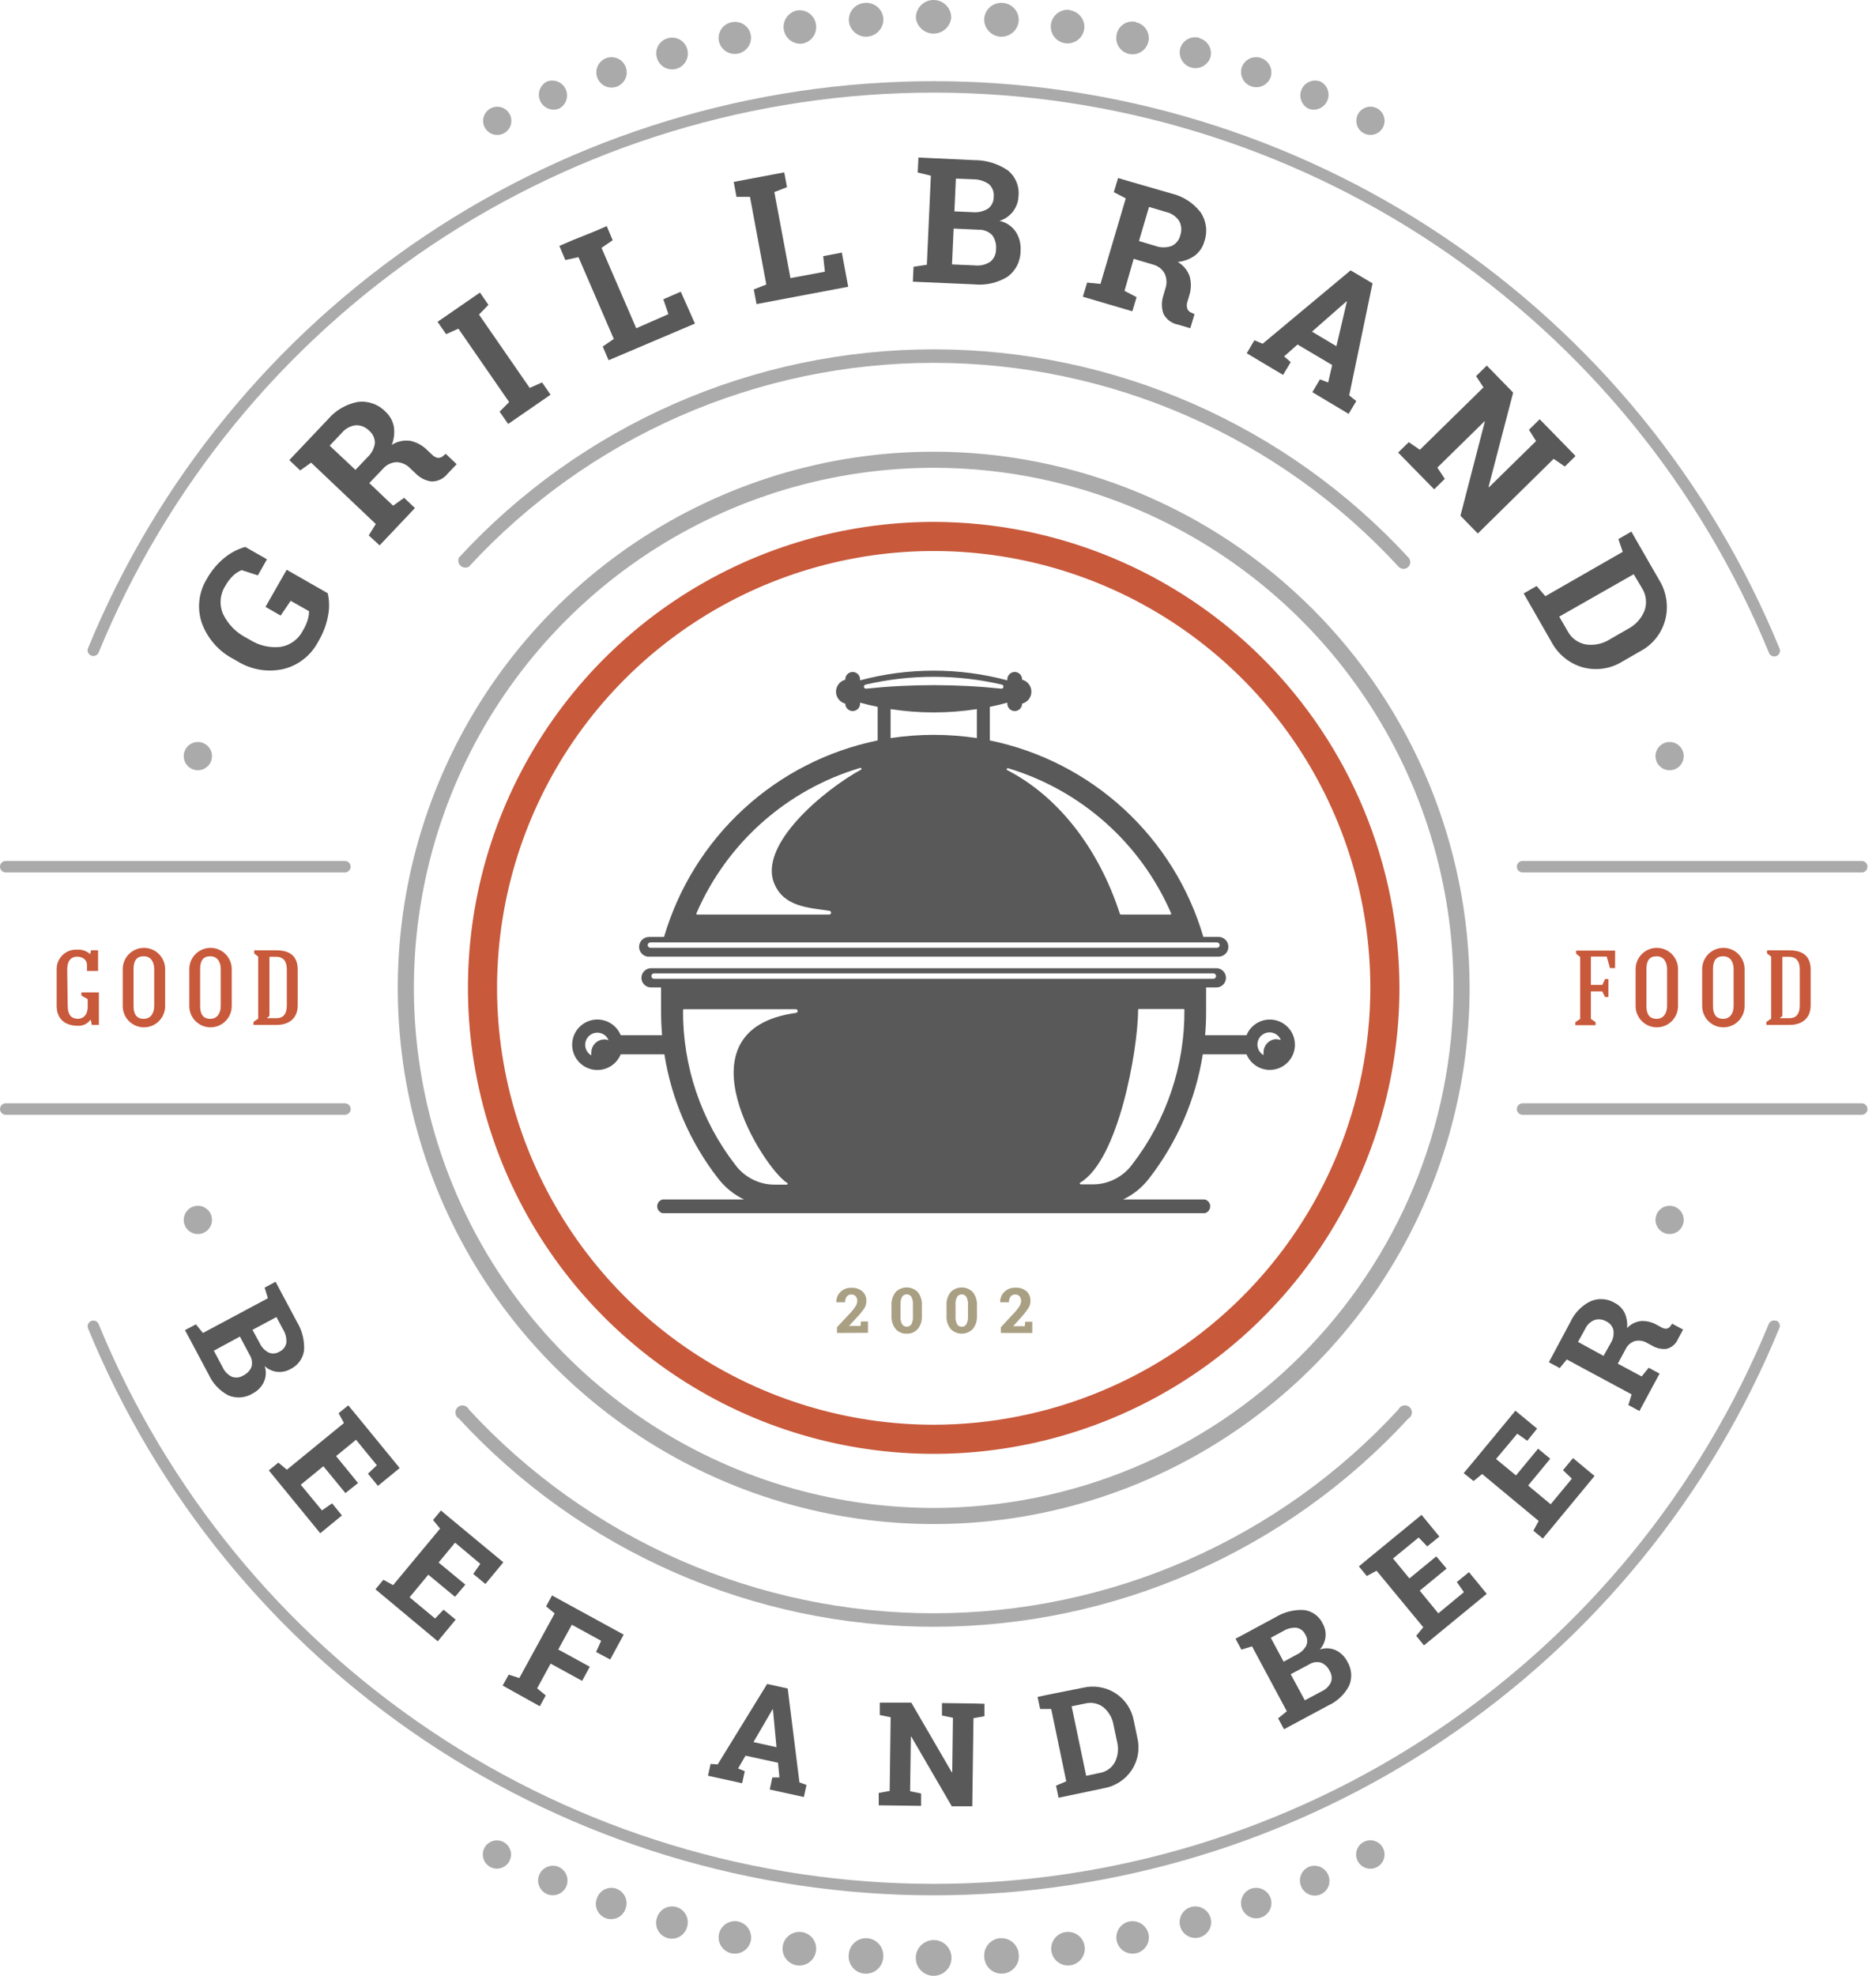 <svg xmlns="http://www.w3.org/2000/svg" width="114" height="120" viewBox="0 0 114 120" fill="none"><g clip-path="url(#clip0_173_448)"><path d="M0.348 52.99H20.96C21.052 52.99 21.14 52.953 21.206 52.888C21.271 52.823 21.308 52.734 21.308 52.642C21.308 52.55 21.271 52.461 21.206 52.396C21.14 52.331 21.052 52.294 20.96 52.294H0.348C0.256 52.294 0.167 52.331 0.102 52.396C0.037 52.461 0 52.55 0 52.642C0 52.734 0.037 52.823 0.102 52.888C0.167 52.953 0.256 52.99 0.348 52.99ZM20.96 67.014H0.348C0.256 67.014 0.167 67.051 0.102 67.116C0.037 67.182 0 67.27 0 67.362C0 67.454 0.037 67.543 0.102 67.608C0.167 67.674 0.256 67.71 0.348 67.71H20.96C21.052 67.71 21.14 67.674 21.206 67.608C21.271 67.543 21.308 67.454 21.308 67.362C21.308 67.27 21.271 67.182 21.206 67.116C21.14 67.051 21.052 67.014 20.96 67.014Z" fill="#AAAAAA"></path><path d="M92.522 52.99H113.134C113.226 52.99 113.314 52.953 113.38 52.888C113.445 52.823 113.481 52.734 113.481 52.642C113.481 52.55 113.445 52.461 113.38 52.396C113.314 52.331 113.226 52.294 113.134 52.294H92.522C92.43 52.294 92.341 52.331 92.276 52.396C92.21 52.461 92.174 52.55 92.174 52.642C92.174 52.734 92.21 52.823 92.276 52.888C92.341 52.953 92.43 52.99 92.522 52.99ZM113.134 67.014H92.522C92.43 67.014 92.341 67.051 92.276 67.116C92.21 67.182 92.174 67.27 92.174 67.362C92.174 67.454 92.21 67.543 92.276 67.608C92.341 67.674 92.43 67.71 92.522 67.71H113.134C113.226 67.71 113.314 67.674 113.38 67.608C113.445 67.543 113.481 67.454 113.481 67.362C113.481 67.27 113.445 67.182 113.38 67.116C113.314 67.051 113.226 67.014 113.134 67.014Z" fill="#AAAAAA"></path><path d="M19.916 36.032C20.01 36.445 20.023 36.872 19.955 37.29C19.857 37.891 19.644 38.467 19.328 38.986C19.113 39.398 18.812 39.758 18.446 40.043C18.08 40.328 17.658 40.532 17.207 40.64C16.25 40.85 15.25 40.677 14.42 40.159L14.192 40.03C13.298 39.568 12.609 38.786 12.264 37.84C12.115 37.4 12.064 36.933 12.116 36.471C12.168 36.009 12.321 35.565 12.565 35.169C12.832 34.685 13.188 34.256 13.613 33.902C13.99 33.587 14.428 33.355 14.901 33.219L16.223 33.971L15.669 34.946L14.682 34.628C14.491 34.708 14.317 34.821 14.166 34.963C13.977 35.147 13.817 35.358 13.69 35.59C13.528 35.843 13.432 36.133 13.409 36.432C13.387 36.732 13.439 37.033 13.561 37.307C13.858 37.92 14.346 38.419 14.952 38.729L15.188 38.862C15.743 39.213 16.4 39.365 17.052 39.291C17.344 39.243 17.62 39.126 17.857 38.95C18.095 38.773 18.287 38.543 18.418 38.278C18.546 38.066 18.646 37.838 18.714 37.599C18.757 37.444 18.779 37.284 18.778 37.123L17.662 36.492L17.056 37.389L16.133 36.861L17.421 34.606L19.916 36.032Z" fill="#595959"></path><path d="M19.925 25.473C20.392 24.922 21.032 24.548 21.741 24.412C22.049 24.373 22.361 24.406 22.653 24.509C22.946 24.611 23.21 24.781 23.425 25.005C23.686 25.243 23.863 25.559 23.931 25.907C23.99 26.283 23.947 26.669 23.807 27.023C24.143 26.804 24.548 26.717 24.945 26.778C25.335 26.865 25.691 27.064 25.971 27.349L26.25 27.611C26.343 27.712 26.464 27.78 26.598 27.809C26.661 27.813 26.724 27.804 26.783 27.783C26.842 27.762 26.896 27.728 26.942 27.684L27.087 27.564L27.749 28.195L27.208 28.762C27.09 28.916 26.938 29.04 26.763 29.124C26.588 29.207 26.396 29.248 26.203 29.243C25.839 29.189 25.504 29.015 25.25 28.749L24.936 28.453C24.72 28.223 24.423 28.086 24.107 28.071C23.955 28.076 23.805 28.112 23.666 28.176C23.527 28.24 23.403 28.331 23.3 28.444L22.441 29.342L23.888 30.716L24.558 30.235L25.215 30.858L23.068 33.125L22.407 32.52L22.836 31.828L18.907 28.101L18.241 28.573L17.58 27.946L19.925 25.473ZM21.6 28.539L22.321 27.783C22.569 27.558 22.731 27.255 22.78 26.924C22.783 26.779 22.753 26.635 22.693 26.503C22.633 26.37 22.544 26.253 22.433 26.16C22.329 26.052 22.204 25.967 22.066 25.91C21.928 25.853 21.779 25.825 21.63 25.829C21.294 25.865 20.985 26.032 20.771 26.293L20.032 27.07L21.6 28.539Z" fill="#595959"></path><path d="M27.109 20.294L26.589 19.547L29.166 17.769L29.681 18.516L29.106 19.105L32.189 23.562L32.94 23.227L33.456 23.974L30.879 25.752L30.36 25.005L30.939 24.421L27.856 19.963L27.109 20.294Z" fill="#595959"></path><path d="M36.986 21.879L36.625 21.05L37.299 20.586L35.152 15.618L34.353 15.794L33.992 14.935L34.731 14.617L36.127 14.055L36.87 13.733L37.23 14.591L36.552 15.055L38.664 19.938L40.618 19.079L40.309 18.177L41.37 17.718L42.229 19.654L36.986 21.879Z" fill="#595959"></path><path d="M45.973 18.469L45.806 17.58L46.566 17.28L45.574 11.955H44.754L44.586 11.049L45.376 10.899L46.862 10.619L47.657 10.469L47.824 11.367L47.055 11.667L48.034 16.893L50.126 16.502L50.023 15.558L51.156 15.343L51.543 17.417L45.973 18.469Z" fill="#595959"></path><path d="M59.173 9.726C59.903 9.718 60.619 9.93 61.226 10.336C61.461 10.52 61.645 10.761 61.761 11.036C61.878 11.311 61.923 11.611 61.892 11.908C61.881 12.248 61.764 12.577 61.557 12.847C61.349 13.118 61.062 13.316 60.736 13.415C61.141 13.5 61.497 13.738 61.728 14.081C61.942 14.414 62.042 14.806 62.016 15.201C62.023 15.512 61.955 15.82 61.819 16.1C61.682 16.379 61.48 16.622 61.23 16.807C60.618 17.184 59.897 17.347 59.182 17.271L55.472 17.108L55.515 16.202L56.322 16.081L56.567 10.671L55.768 10.478L55.811 9.567L56.614 9.606L59.173 9.726ZM57.95 13.883L57.851 16.06L59.246 16.12C59.572 16.156 59.899 16.079 60.174 15.901C60.287 15.81 60.377 15.694 60.438 15.562C60.499 15.43 60.529 15.286 60.526 15.141C60.557 14.836 60.475 14.53 60.294 14.282C60.185 14.172 60.055 14.085 59.91 14.028C59.766 13.972 59.612 13.945 59.457 13.952L57.95 13.883ZM57.997 12.839L59.083 12.887C59.412 12.921 59.743 12.849 60.028 12.681C60.14 12.6 60.231 12.493 60.293 12.37C60.355 12.247 60.386 12.11 60.384 11.972C60.403 11.827 60.386 11.679 60.335 11.541C60.284 11.404 60.201 11.28 60.092 11.182C59.807 10.986 59.468 10.884 59.122 10.89L58.087 10.847L57.997 12.839Z" fill="#595959"></path><path d="M71.184 11.753C71.887 11.919 72.511 12.32 72.953 12.891C73.128 13.146 73.24 13.439 73.281 13.745C73.323 14.052 73.291 14.364 73.189 14.656C73.097 14.996 72.897 15.298 72.618 15.515C72.31 15.739 71.946 15.875 71.566 15.91C71.914 16.109 72.176 16.431 72.301 16.812C72.401 17.198 72.386 17.606 72.258 17.984L72.15 18.353C72.108 18.483 72.108 18.623 72.15 18.753C72.174 18.811 72.21 18.864 72.256 18.907C72.302 18.95 72.357 18.982 72.416 19.002L72.588 19.079L72.331 19.938L71.579 19.714C71.388 19.679 71.208 19.6 71.053 19.482C70.899 19.364 70.775 19.211 70.69 19.036C70.576 18.687 70.576 18.311 70.69 17.962L70.815 17.533C70.921 17.236 70.907 16.91 70.776 16.623C70.704 16.488 70.604 16.369 70.484 16.274C70.363 16.18 70.225 16.111 70.076 16.073L68.891 15.721L68.333 17.666L69.067 18.048L68.809 18.907L65.803 18.023L66.061 17.164L66.873 17.245L68.41 12.049L67.684 11.671L67.942 10.813L68.711 11.04L71.184 11.753ZM69.213 14.639L70.218 14.939C70.536 15.054 70.883 15.054 71.201 14.939C71.333 14.877 71.448 14.785 71.539 14.671C71.63 14.557 71.694 14.424 71.725 14.282C71.774 14.142 71.793 13.993 71.781 13.846C71.769 13.698 71.727 13.554 71.656 13.424C71.471 13.142 71.183 12.945 70.853 12.874L69.823 12.569L69.213 14.639Z" fill="#595959"></path><path d="M76.225 20.668L76.728 20.878L82.074 16.421L83.405 17.211L81.988 24.017L82.418 24.361L81.954 25.138L79.747 23.82L80.21 23.042L80.709 23.231L80.953 22.171L78.849 20.925L78.033 21.647L78.433 21.995L77.969 22.772L75.762 21.458L76.225 20.668ZM79.725 20.144L81.211 21.028L81.847 18.31H81.816L79.725 20.144Z" fill="#595959"></path><path d="M95.742 27.697L95.09 28.337L94.411 27.869L89.803 32.404L88.747 31.326L90.233 25.593H90.207L87.343 28.401L87.798 29.084L87.15 29.72L84.96 27.487L85.608 26.856L86.282 27.319L90.147 23.528L89.696 22.845L90.349 22.205L91.951 23.845L90.456 29.574L90.482 29.595L93.342 26.791L92.912 26.104L93.561 25.464L95.184 27.122L95.742 27.697Z" fill="#595959"></path><path d="M100.827 35.233C101.048 35.591 101.194 35.989 101.257 36.405C101.32 36.82 101.298 37.244 101.192 37.651C101.084 38.057 100.894 38.436 100.632 38.764C100.37 39.092 100.043 39.363 99.671 39.558L98.589 40.18C98.233 40.401 97.835 40.547 97.419 40.607C97.004 40.668 96.581 40.642 96.176 40.532C95.772 40.416 95.396 40.219 95.07 39.955C94.744 39.69 94.475 39.362 94.278 38.991L92.59 36.045L93.376 35.594L93.909 36.212L98.611 33.516L98.345 32.743L99.135 32.288L99.534 32.988L100.827 35.233ZM99.276 34.877L94.75 37.453L95.249 38.312C95.358 38.527 95.515 38.713 95.708 38.856C95.901 39 96.124 39.098 96.361 39.141C96.873 39.218 97.397 39.106 97.834 38.828L98.924 38.201C99.383 37.965 99.741 37.571 99.933 37.093C100.014 36.866 100.041 36.624 100.014 36.385C99.986 36.146 99.904 35.917 99.775 35.714L99.276 34.877Z" fill="#595959"></path><path fill-rule="evenodd" clip-rule="evenodd" d="M101.458 45.067C101.288 45.067 101.122 45.117 100.981 45.212C100.839 45.306 100.729 45.44 100.664 45.597C100.599 45.754 100.582 45.927 100.616 46.093C100.649 46.26 100.73 46.413 100.851 46.533C100.971 46.653 101.124 46.735 101.29 46.768C101.457 46.801 101.63 46.784 101.787 46.719C101.943 46.654 102.078 46.544 102.172 46.403C102.266 46.262 102.317 46.096 102.317 45.926C102.317 45.698 102.226 45.48 102.065 45.319C101.904 45.157 101.686 45.067 101.458 45.067ZM12.024 45.067C11.854 45.067 11.688 45.117 11.546 45.212C11.405 45.306 11.295 45.44 11.23 45.597C11.165 45.754 11.148 45.927 11.181 46.093C11.214 46.26 11.296 46.413 11.416 46.533C11.536 46.653 11.69 46.735 11.856 46.768C12.023 46.801 12.195 46.784 12.352 46.719C12.509 46.654 12.643 46.544 12.738 46.403C12.832 46.262 12.882 46.096 12.882 45.926C12.882 45.698 12.792 45.48 12.631 45.319C12.47 45.157 12.251 45.067 12.024 45.067Z" fill="#AAAAAA"></path><path fill-rule="evenodd" clip-rule="evenodd" d="M44.457 1.353C44.328 1.377 44.206 1.428 44.097 1.502C43.988 1.575 43.895 1.67 43.823 1.78C43.752 1.89 43.704 2.014 43.681 2.143C43.659 2.273 43.663 2.406 43.693 2.534C43.756 2.78 43.911 2.992 44.127 3.127C44.342 3.261 44.601 3.308 44.85 3.256C45.099 3.205 45.318 3.06 45.462 2.851C45.607 2.642 45.665 2.385 45.625 2.134C45.603 2.005 45.554 1.881 45.483 1.771C45.411 1.661 45.318 1.566 45.209 1.493C45.1 1.42 44.977 1.37 44.847 1.346C44.718 1.322 44.586 1.324 44.457 1.353ZM52.552 0.176C52.413 0.185 52.277 0.221 52.153 0.283C52.029 0.345 51.918 0.432 51.828 0.538C51.738 0.643 51.67 0.766 51.628 0.899C51.587 1.032 51.572 1.171 51.586 1.31C51.62 1.576 51.754 1.819 51.962 1.99C52.17 2.16 52.434 2.244 52.702 2.226C52.97 2.207 53.221 2.087 53.403 1.889C53.585 1.692 53.684 1.432 53.681 1.164C53.675 1.023 53.641 0.886 53.58 0.759C53.52 0.633 53.434 0.52 53.328 0.427C53.223 0.335 53.099 0.265 52.966 0.222C52.832 0.179 52.691 0.163 52.552 0.176ZM48.451 0.631C48.193 0.679 47.963 0.825 47.809 1.038C47.656 1.251 47.59 1.515 47.626 1.776C47.662 2.036 47.797 2.272 48.002 2.436C48.208 2.599 48.468 2.677 48.73 2.654C48.994 2.614 49.231 2.473 49.392 2.26C49.553 2.047 49.623 1.78 49.589 1.516C49.574 1.382 49.533 1.253 49.467 1.136C49.401 1.018 49.313 0.915 49.207 0.833C49.101 0.751 48.979 0.69 48.849 0.656C48.719 0.621 48.584 0.613 48.451 0.631ZM36.857 3.525C36.74 3.566 36.633 3.629 36.541 3.712C36.45 3.794 36.376 3.894 36.323 4.006C36.271 4.118 36.242 4.239 36.238 4.362C36.234 4.486 36.254 4.608 36.298 4.724C36.363 4.893 36.476 5.041 36.623 5.147C36.771 5.253 36.946 5.313 37.128 5.319C37.309 5.326 37.489 5.279 37.644 5.184C37.798 5.09 37.922 4.951 37.999 4.787C38.075 4.622 38.102 4.438 38.075 4.259C38.048 4.079 37.968 3.912 37.846 3.777C37.724 3.642 37.566 3.547 37.389 3.502C37.213 3.457 37.028 3.465 36.857 3.525ZM29.836 6.57C29.733 6.621 29.641 6.692 29.566 6.779C29.491 6.866 29.434 6.967 29.399 7.076C29.364 7.186 29.351 7.301 29.361 7.415C29.371 7.53 29.404 7.641 29.458 7.742C29.537 7.891 29.658 8.014 29.807 8.095C29.955 8.175 30.124 8.21 30.292 8.195C30.46 8.18 30.62 8.116 30.752 8.011C30.884 7.906 30.982 7.764 31.034 7.603C31.086 7.443 31.089 7.27 31.043 7.108C30.998 6.945 30.905 6.8 30.777 6.689C30.65 6.579 30.492 6.509 30.325 6.488C30.157 6.467 29.987 6.495 29.836 6.57ZM56.739 -4.06459e-05C56.595 -0.002 56.452 0.025 56.319 0.08C56.187 0.135 56.066 0.215 55.965 0.318C55.864 0.42 55.785 0.541 55.731 0.675C55.678 0.808 55.653 0.951 55.657 1.095C55.69 1.356 55.817 1.597 56.014 1.771C56.212 1.945 56.467 2.041 56.73 2.041C56.993 2.041 57.248 1.945 57.446 1.771C57.643 1.597 57.77 1.356 57.803 1.095C57.807 0.953 57.782 0.811 57.73 0.679C57.678 0.546 57.6 0.426 57.501 0.324C57.402 0.222 57.283 0.141 57.153 0.085C57.022 0.029 56.881 0 56.739 -4.06459e-05ZM33.25 4.947C33.042 5.048 32.882 5.225 32.801 5.442C32.721 5.658 32.726 5.897 32.816 6.109C32.907 6.322 33.075 6.491 33.286 6.584C33.498 6.676 33.737 6.683 33.954 6.604C34.161 6.503 34.322 6.326 34.402 6.109C34.483 5.893 34.477 5.654 34.387 5.442C34.297 5.229 34.129 5.06 33.917 4.968C33.705 4.876 33.467 4.868 33.25 4.947ZM40.58 2.323C40.457 2.356 40.342 2.413 40.242 2.491C40.141 2.569 40.058 2.666 39.996 2.777C39.934 2.888 39.896 3.011 39.882 3.137C39.869 3.263 39.881 3.391 39.918 3.513C39.986 3.757 40.148 3.965 40.37 4.091C40.59 4.216 40.852 4.248 41.097 4.18C41.342 4.113 41.55 3.95 41.675 3.729C41.8 3.508 41.833 3.246 41.765 3.002C41.734 2.878 41.678 2.762 41.601 2.66C41.524 2.559 41.427 2.474 41.316 2.411C41.206 2.347 41.084 2.307 40.957 2.292C40.83 2.277 40.702 2.287 40.58 2.323ZM80.228 4.947C80.011 4.868 79.772 4.876 79.56 4.968C79.349 5.06 79.18 5.229 79.09 5.442C79 5.654 78.994 5.893 79.075 6.109C79.156 6.326 79.316 6.503 79.523 6.604C79.74 6.683 79.979 6.676 80.191 6.584C80.402 6.491 80.571 6.322 80.661 6.109C80.751 5.897 80.757 5.658 80.676 5.442C80.595 5.225 80.435 5.048 80.228 4.947ZM76.638 3.525C76.522 3.484 76.398 3.467 76.276 3.474C76.153 3.482 76.032 3.513 75.922 3.568C75.812 3.622 75.713 3.698 75.633 3.791C75.552 3.884 75.491 3.992 75.453 4.109C75.386 4.337 75.409 4.582 75.517 4.793C75.626 5.005 75.811 5.166 76.035 5.245C76.259 5.324 76.505 5.314 76.722 5.217C76.938 5.12 77.11 4.943 77.2 4.724C77.244 4.608 77.264 4.485 77.259 4.362C77.254 4.238 77.224 4.117 77.172 4.006C77.12 3.894 77.045 3.794 76.953 3.711C76.862 3.629 76.754 3.566 76.638 3.525ZM83.663 6.57C83.512 6.494 83.342 6.465 83.174 6.486C83.007 6.506 82.849 6.576 82.72 6.686C82.592 6.795 82.499 6.941 82.453 7.103C82.406 7.265 82.409 7.438 82.46 7.599C82.512 7.76 82.609 7.902 82.741 8.008C82.873 8.114 83.033 8.178 83.201 8.193C83.369 8.209 83.538 8.174 83.687 8.094C83.835 8.014 83.957 7.891 84.037 7.742C84.091 7.641 84.124 7.53 84.134 7.416C84.144 7.302 84.132 7.187 84.097 7.077C84.062 6.968 84.006 6.867 83.931 6.78C83.857 6.693 83.766 6.621 83.663 6.57ZM60.925 0.176C60.786 0.165 60.647 0.182 60.514 0.226C60.382 0.27 60.26 0.34 60.156 0.432C60.051 0.524 59.966 0.637 59.906 0.762C59.846 0.888 59.811 1.024 59.805 1.164C59.801 1.432 59.901 1.692 60.083 1.889C60.265 2.087 60.516 2.207 60.783 2.226C61.051 2.244 61.316 2.16 61.524 1.99C61.731 1.819 61.866 1.576 61.9 1.31C61.914 1.171 61.899 1.03 61.857 0.897C61.815 0.764 61.746 0.641 61.655 0.535C61.564 0.429 61.452 0.342 61.327 0.281C61.201 0.219 61.065 0.183 60.925 0.176ZM65.026 0.605C64.826 0.575 64.622 0.605 64.439 0.691C64.257 0.777 64.103 0.916 63.999 1.089C63.895 1.262 63.844 1.462 63.854 1.664C63.863 1.866 63.932 2.06 64.052 2.223C64.172 2.386 64.338 2.509 64.528 2.578C64.718 2.646 64.924 2.657 65.12 2.608C65.317 2.56 65.494 2.454 65.63 2.305C65.766 2.155 65.855 1.969 65.885 1.769C65.921 1.504 65.851 1.236 65.69 1.022C65.529 0.808 65.291 0.666 65.026 0.627V0.605ZM69.024 1.331C68.896 1.302 68.763 1.3 68.634 1.324C68.505 1.348 68.382 1.397 68.272 1.47C68.163 1.542 68.069 1.636 67.997 1.746C67.925 1.856 67.875 1.979 67.852 2.108C67.798 2.365 67.849 2.633 67.993 2.852C68.136 3.072 68.362 3.225 68.618 3.279C68.875 3.332 69.143 3.281 69.362 3.138C69.582 2.994 69.735 2.769 69.788 2.512C69.815 2.386 69.816 2.255 69.792 2.129C69.767 2.002 69.719 1.881 69.647 1.773C69.576 1.666 69.485 1.573 69.378 1.501C69.271 1.429 69.151 1.378 69.024 1.353V1.331ZM72.889 2.302C72.767 2.266 72.639 2.256 72.513 2.271C72.386 2.286 72.264 2.326 72.154 2.389C72.044 2.453 71.947 2.538 71.871 2.639C71.794 2.741 71.739 2.857 71.708 2.98C71.657 3.219 71.699 3.468 71.826 3.677C71.952 3.885 72.153 4.038 72.388 4.103C72.624 4.168 72.875 4.141 73.091 4.028C73.307 3.914 73.471 3.722 73.55 3.491C73.584 3.372 73.594 3.246 73.58 3.123C73.566 3 73.527 2.88 73.466 2.772C73.406 2.663 73.324 2.568 73.227 2.491C73.129 2.414 73.017 2.357 72.897 2.323L72.889 2.302Z" fill="#AAAAAA"></path><path d="M18.048 80.296C18.361 80.813 18.51 81.411 18.478 82.014C18.446 82.26 18.353 82.494 18.206 82.695C18.06 82.895 17.865 83.055 17.64 83.16C17.395 83.299 17.112 83.355 16.833 83.322C16.554 83.289 16.292 83.167 16.086 82.976C16.193 83.299 16.172 83.651 16.026 83.959C15.881 84.251 15.646 84.489 15.356 84.638C15.136 84.772 14.888 84.853 14.631 84.874C14.374 84.894 14.117 84.853 13.879 84.754C13.352 84.479 12.931 84.036 12.685 83.495L11.242 80.79L11.903 80.438L12.333 80.962L16.279 78.853L16.082 78.209L16.747 77.853L17.056 78.437L18.048 80.296ZM14.579 81.181L12.994 82.04L13.535 83.053C13.647 83.3 13.842 83.5 14.085 83.62C14.197 83.662 14.317 83.677 14.436 83.666C14.556 83.654 14.67 83.615 14.772 83.551C15.003 83.446 15.185 83.257 15.283 83.023C15.316 82.899 15.323 82.77 15.303 82.644C15.283 82.517 15.237 82.396 15.167 82.289L14.579 81.181ZM15.343 80.773L15.772 81.563C15.884 81.811 16.074 82.017 16.314 82.147C16.418 82.194 16.533 82.215 16.647 82.207C16.762 82.2 16.873 82.164 16.971 82.104C17.08 82.055 17.176 81.98 17.251 81.886C17.326 81.792 17.377 81.681 17.4 81.563C17.423 81.278 17.354 80.993 17.202 80.751L16.799 79.996L15.343 80.773Z" fill="#595959"></path><path d="M20.99 90.688L19.65 89.056L18.276 90.181L19.564 91.74L20.178 91.311L20.779 92.045L19.461 93.127L16.335 89.31L16.915 88.837L17.434 89.267L20.9 86.433L20.578 85.836L21.162 85.359L21.591 85.874L24.288 89.168L22.965 90.25L22.36 89.511L22.901 88.996L21.634 87.45L20.423 88.442L21.758 90.078L20.99 90.688Z" fill="#595959"></path><path d="M27.65 96.988L26.027 95.644L24.889 97.018L26.439 98.306L26.954 97.769L27.689 98.375L26.602 99.689L22.815 96.532L23.296 95.953L23.888 96.279L26.744 92.844L26.314 92.324L26.796 91.745L27.306 92.174L30.587 94.892L29.497 96.21L28.758 95.596L29.187 94.987L27.654 93.698L26.654 94.905L28.277 96.249L27.65 96.988Z" fill="#595959"></path><path d="M30.914 101.715L31.558 101.922L33.705 97.997L33.185 97.567L33.546 96.906L37.9 99.285L37.08 100.797L36.221 100.337L36.53 99.659L34.748 98.684L33.924 100.187L35.839 101.235L35.375 102.093L33.46 101.046L32.64 102.549L33.164 102.978L32.803 103.635L30.544 102.377L30.914 101.715Z" fill="#595959"></path><path d="M43.182 107.139L43.611 107.169L46.617 102.282L47.867 102.557L48.58 108.26L49.009 108.414L48.85 109.149L46.776 108.693L46.935 107.959H47.364L47.279 107.066L45.303 106.637L44.852 107.414L45.26 107.581L45.097 108.311L43.023 107.856L43.182 107.139ZM45.788 105.812L47.184 106.121L46.969 103.824H46.944L45.788 105.812Z" fill="#595959"></path><path d="M59.822 103.485V104.24L59.156 104.361L59.083 109.711H57.838L55.377 105.481H55.352L55.304 108.797L55.974 108.934V109.685L53.398 109.651V108.9L54.063 108.779L54.123 104.305L53.462 104.167V103.416H55.377L57.838 107.646H57.864L57.907 104.335L57.241 104.197V103.442L59.152 103.467L59.822 103.485Z" fill="#595959"></path><path d="M65.795 102.514C66.132 102.432 66.483 102.419 66.825 102.476C67.167 102.533 67.495 102.658 67.787 102.845C68.078 103.033 68.327 103.28 68.518 103.569C68.71 103.858 68.839 104.183 68.9 104.524L69.11 105.533C69.193 105.87 69.206 106.221 69.147 106.563C69.088 106.905 68.958 107.232 68.766 107.521C68.572 107.808 68.322 108.054 68.03 108.242C67.739 108.43 67.412 108.557 67.07 108.616L64.326 109.192L64.172 108.457L64.794 108.195L63.88 103.802H63.206L63.051 103.068L63.699 102.931L65.795 102.514ZM65.121 103.639L66.005 107.86L66.813 107.689C67.009 107.659 67.195 107.584 67.358 107.47C67.52 107.356 67.654 107.206 67.749 107.032C67.941 106.648 67.989 106.207 67.882 105.791L67.667 104.773C67.598 104.353 67.38 103.972 67.053 103.699C66.896 103.577 66.713 103.493 66.517 103.453C66.322 103.414 66.12 103.42 65.928 103.472L65.121 103.639Z" fill="#595959"></path><path d="M77.522 98.22C78.039 97.908 78.637 97.758 79.24 97.791C79.487 97.821 79.721 97.914 79.922 98.061C80.123 98.207 80.282 98.402 80.386 98.628C80.519 98.869 80.576 99.144 80.55 99.418C80.518 99.704 80.398 99.972 80.206 100.187C80.528 100.077 80.88 100.095 81.189 100.238C81.481 100.386 81.718 100.622 81.868 100.912C82.004 101.131 82.085 101.378 82.105 101.635C82.126 101.891 82.084 102.148 81.984 102.385C81.71 102.914 81.267 103.335 80.726 103.583L78.025 105.031L77.668 104.369L78.197 103.94L76.084 99.998L75.435 100.195L75.079 99.534L75.667 99.221L77.522 98.22ZM78.003 100.93L78.793 100.5C79.042 100.387 79.247 100.195 79.377 99.955C79.423 99.85 79.443 99.735 79.435 99.621C79.427 99.506 79.391 99.395 79.33 99.298C79.282 99.188 79.207 99.091 79.113 99.016C79.019 98.941 78.907 98.891 78.789 98.868C78.504 98.847 78.219 98.917 77.978 99.07L77.222 99.474L78.003 100.93ZM78.433 101.69L79.291 103.274L80.309 102.733C80.556 102.621 80.756 102.427 80.876 102.184C80.917 102.071 80.932 101.951 80.919 101.831C80.907 101.712 80.867 101.598 80.803 101.496C80.699 101.265 80.51 101.082 80.275 100.985C80.151 100.952 80.022 100.945 79.895 100.965C79.769 100.985 79.648 101.032 79.54 101.101L78.433 101.69Z" fill="#595959"></path><path d="M87.906 95.274L86.274 96.614L87.403 97.992L88.958 96.704L88.528 96.09L89.267 95.489L90.345 96.807L86.531 99.938L86.059 99.358L86.489 98.838L83.65 95.403L83.057 95.725L82.576 95.141L83.092 94.712L86.385 92.011L87.468 93.329L86.729 93.926L86.209 93.385L84.651 94.66L85.647 95.871L87.279 94.531L87.906 95.274Z" fill="#595959"></path><path d="M94.205 88.601L92.861 90.229L94.231 91.367L95.519 89.812L94.978 89.297L95.588 88.562L96.897 89.649L93.754 93.449L93.179 92.973L93.501 92.38L90.066 89.529L89.546 89.958L88.945 89.477L89.374 88.966L92.088 85.685L93.406 86.772L92.809 87.51L92.2 87.081L90.911 88.618L92.122 89.615L93.466 87.991L94.205 88.601Z" fill="#595959"></path><path d="M95.442 80.27C95.694 79.732 96.123 79.295 96.657 79.034C96.893 78.934 97.148 78.892 97.404 78.91C97.659 78.928 97.906 79.005 98.126 79.137C98.387 79.27 98.598 79.484 98.727 79.747C98.856 80.035 98.906 80.352 98.873 80.665C99.097 80.423 99.403 80.27 99.732 80.236C100.062 80.221 100.39 80.301 100.676 80.468L100.955 80.618C101.05 80.678 101.161 80.707 101.273 80.7C101.325 80.691 101.374 80.67 101.417 80.639C101.46 80.609 101.496 80.57 101.522 80.524L101.612 80.399L102.278 80.756L101.969 81.327C101.908 81.474 101.813 81.606 101.692 81.71C101.572 81.814 101.428 81.889 101.273 81.928C100.974 81.962 100.673 81.897 100.414 81.743L100.101 81.576C99.879 81.438 99.612 81.394 99.358 81.451C99.237 81.488 99.125 81.549 99.028 81.63C98.931 81.711 98.852 81.811 98.796 81.924L98.31 82.826L99.757 83.603L100.187 83.075L100.848 83.431L99.624 85.703L98.95 85.338L99.152 84.694L95.21 82.572L94.781 83.096L94.119 82.74L94.433 82.156L95.442 80.27ZM97.443 82.353L97.872 81.589C98.023 81.353 98.084 81.071 98.044 80.794C98.018 80.679 97.966 80.571 97.891 80.478C97.817 80.386 97.722 80.312 97.615 80.262C97.509 80.198 97.391 80.157 97.268 80.141C97.145 80.126 97.02 80.136 96.902 80.172C96.643 80.273 96.435 80.472 96.322 80.726L95.893 81.507L97.443 82.353Z" fill="#595959"></path><path d="M85.587 33.864C81.913 29.877 77.453 26.695 72.488 24.518C67.522 22.341 62.16 21.218 56.739 21.218C51.317 21.218 45.955 22.341 40.989 24.518C36.024 26.695 31.564 29.877 27.89 33.864C27.851 33.947 27.84 34.04 27.857 34.13C27.875 34.22 27.921 34.302 27.989 34.364C28.057 34.426 28.142 34.465 28.234 34.474C28.325 34.484 28.417 34.464 28.496 34.418C32.093 30.515 36.46 27.399 41.321 25.269C46.183 23.138 51.433 22.038 56.741 22.038C62.048 22.038 67.299 23.138 72.16 25.269C77.021 27.399 81.388 30.515 84.986 34.418C85.023 34.46 85.069 34.494 85.121 34.517C85.173 34.54 85.229 34.552 85.286 34.551C85.366 34.551 85.444 34.529 85.511 34.485C85.578 34.442 85.631 34.379 85.663 34.306C85.695 34.233 85.705 34.152 85.691 34.074C85.678 33.995 85.641 33.922 85.587 33.864ZM5.539 39.82C5.582 39.837 5.627 39.846 5.673 39.846C5.719 39.846 5.764 39.837 5.806 39.82C5.849 39.802 5.887 39.776 5.919 39.744C5.952 39.712 5.977 39.673 5.995 39.631C10.13 29.571 17.162 20.967 26.197 14.912C35.233 8.857 45.864 5.625 56.741 5.625C67.617 5.625 78.249 8.857 87.284 14.912C96.32 20.967 103.352 29.571 107.487 39.631C107.501 39.677 107.525 39.719 107.557 39.755C107.589 39.791 107.628 39.821 107.672 39.841C107.716 39.861 107.763 39.872 107.811 39.873C107.86 39.874 107.907 39.865 107.952 39.847C107.997 39.828 108.037 39.8 108.07 39.766C108.103 39.731 108.129 39.689 108.145 39.644C108.162 39.599 108.169 39.55 108.165 39.502C108.162 39.454 108.149 39.407 108.127 39.364C103.938 29.178 96.817 20.466 87.668 14.335C78.518 8.204 67.752 4.931 56.739 4.931C45.725 4.931 34.959 8.204 25.81 14.335C16.66 20.466 9.539 29.178 5.351 39.364C5.333 39.407 5.324 39.452 5.324 39.498C5.324 39.544 5.333 39.589 5.35 39.631C5.368 39.673 5.394 39.712 5.426 39.744C5.459 39.777 5.497 39.802 5.539 39.82ZM84.981 85.608C81.384 89.511 77.017 92.626 72.156 94.757C67.294 96.888 62.044 97.988 56.736 97.988C51.429 97.988 46.178 96.888 41.317 94.757C36.456 92.626 32.089 89.511 28.492 85.608C28.463 85.547 28.42 85.494 28.367 85.453C28.314 85.412 28.252 85.383 28.186 85.37C28.12 85.357 28.052 85.36 27.988 85.378C27.923 85.396 27.863 85.43 27.814 85.475C27.764 85.52 27.726 85.577 27.702 85.639C27.678 85.702 27.669 85.77 27.676 85.837C27.683 85.904 27.706 85.968 27.743 86.024C27.779 86.081 27.828 86.128 27.886 86.162C31.56 90.149 36.02 93.331 40.985 95.508C45.95 97.684 51.313 98.808 56.734 98.808C62.156 98.808 67.518 97.684 72.483 95.508C77.449 93.331 81.909 90.149 85.582 86.162C85.641 86.129 85.692 86.082 85.729 86.026C85.766 85.969 85.79 85.905 85.798 85.838C85.805 85.77 85.797 85.702 85.773 85.639C85.75 85.575 85.712 85.518 85.662 85.472C85.612 85.427 85.552 85.393 85.487 85.375C85.422 85.357 85.353 85.354 85.287 85.367C85.221 85.38 85.158 85.409 85.105 85.451C85.052 85.493 85.01 85.547 84.981 85.608ZM107.933 80.228C107.849 80.193 107.754 80.194 107.669 80.23C107.585 80.265 107.518 80.332 107.483 80.416C103.347 90.476 96.315 99.08 87.28 105.135C78.244 111.19 67.613 114.423 56.736 114.423C45.86 114.423 35.229 111.19 26.193 105.135C17.158 99.08 10.126 90.476 5.99 80.416C5.954 80.334 5.886 80.269 5.803 80.235C5.719 80.201 5.625 80.201 5.541 80.235C5.457 80.269 5.39 80.334 5.354 80.417C5.317 80.5 5.315 80.594 5.346 80.678C9.533 90.867 16.653 99.58 25.803 105.713C34.953 111.845 45.719 115.119 56.734 115.119C67.749 115.119 78.515 111.845 87.665 105.713C96.815 99.58 103.936 90.867 108.122 80.678C108.143 80.635 108.154 80.589 108.156 80.541C108.158 80.494 108.15 80.447 108.132 80.402C108.115 80.358 108.089 80.318 108.055 80.284C108.022 80.25 107.982 80.224 107.938 80.206L107.933 80.228Z" fill="#AAAAAA"></path><path fill-rule="evenodd" clip-rule="evenodd" d="M12.024 73.237C11.854 73.237 11.688 73.287 11.546 73.381C11.405 73.476 11.295 73.61 11.23 73.767C11.165 73.924 11.148 74.097 11.181 74.263C11.214 74.43 11.296 74.583 11.416 74.703C11.536 74.823 11.69 74.905 11.856 74.938C12.023 74.971 12.195 74.954 12.352 74.889C12.509 74.824 12.643 74.714 12.738 74.573C12.832 74.431 12.882 74.265 12.882 74.096C12.882 73.868 12.792 73.649 12.631 73.488C12.47 73.327 12.251 73.237 12.024 73.237ZM101.458 73.237C101.288 73.237 101.122 73.287 100.981 73.381C100.839 73.476 100.729 73.61 100.664 73.767C100.599 73.924 100.582 74.097 100.616 74.263C100.649 74.43 100.73 74.583 100.851 74.703C100.971 74.823 101.124 74.905 101.29 74.938C101.457 74.971 101.63 74.954 101.787 74.889C101.943 74.824 102.078 74.714 102.172 74.573C102.266 74.431 102.317 74.265 102.317 74.096C102.317 73.868 102.226 73.649 102.065 73.488C101.904 73.327 101.686 73.237 101.458 73.237Z" fill="#AAAAAA"></path><path fill-rule="evenodd" clip-rule="evenodd" d="M52.698 117.724C52.421 117.706 52.148 117.798 51.939 117.98C51.729 118.161 51.599 118.418 51.577 118.695C51.559 118.837 51.57 118.981 51.609 119.119C51.649 119.256 51.716 119.385 51.807 119.495C51.898 119.606 52.011 119.697 52.138 119.763C52.265 119.829 52.404 119.868 52.547 119.878C52.69 119.888 52.834 119.868 52.969 119.821C53.104 119.773 53.228 119.699 53.334 119.602C53.439 119.505 53.523 119.387 53.582 119.256C53.64 119.125 53.671 118.984 53.673 118.841C53.69 118.563 53.598 118.291 53.415 118.082C53.233 117.872 52.975 117.744 52.698 117.724ZM48.73 117.35C48.529 117.32 48.324 117.35 48.14 117.436C47.956 117.523 47.803 117.662 47.698 117.836C47.594 118.01 47.544 118.212 47.555 118.415C47.566 118.618 47.636 118.813 47.758 118.975C47.881 119.137 48.048 119.26 48.24 119.326C48.432 119.393 48.639 119.401 48.836 119.349C49.032 119.297 49.209 119.188 49.343 119.036C49.477 118.883 49.563 118.694 49.589 118.493C49.623 118.228 49.553 117.96 49.392 117.747C49.232 117.533 48.994 117.391 48.73 117.35ZM41.095 115.826C40.851 115.759 40.59 115.791 40.369 115.916C40.149 116.041 39.987 116.248 39.918 116.492C39.877 116.615 39.862 116.745 39.873 116.874C39.883 117.003 39.92 117.129 39.981 117.243C40.042 117.358 40.126 117.459 40.227 117.54C40.328 117.622 40.444 117.682 40.569 117.717C40.694 117.751 40.825 117.761 40.953 117.744C41.082 117.727 41.205 117.683 41.317 117.617C41.428 117.551 41.525 117.462 41.601 117.358C41.678 117.253 41.732 117.133 41.761 117.007C41.828 116.762 41.796 116.501 41.671 116.279C41.547 116.058 41.339 115.895 41.095 115.826ZM44.857 116.706C44.601 116.655 44.335 116.707 44.116 116.85C43.898 116.993 43.744 117.216 43.689 117.471C43.662 117.598 43.661 117.729 43.685 117.857C43.709 117.984 43.758 118.106 43.83 118.215C43.901 118.323 43.993 118.417 44.1 118.49C44.207 118.563 44.328 118.614 44.455 118.641C44.582 118.667 44.714 118.669 44.841 118.644C44.969 118.62 45.09 118.571 45.199 118.5C45.308 118.429 45.401 118.337 45.474 118.23C45.547 118.122 45.599 118.002 45.625 117.874C45.676 117.618 45.624 117.352 45.48 117.135C45.336 116.917 45.112 116.764 44.857 116.711V116.706ZM37.458 114.714C37.225 114.634 36.971 114.649 36.75 114.756C36.529 114.863 36.359 115.053 36.277 115.285C36.229 115.401 36.205 115.526 36.207 115.652C36.209 115.778 36.236 115.903 36.288 116.018C36.339 116.132 36.414 116.236 36.506 116.321C36.599 116.406 36.708 116.472 36.827 116.514C36.946 116.555 37.072 116.572 37.198 116.564C37.323 116.555 37.446 116.521 37.558 116.464C37.67 116.406 37.769 116.326 37.849 116.229C37.93 116.132 37.989 116.02 38.025 115.899C38.102 115.667 38.087 115.414 37.981 115.194C37.875 114.973 37.687 114.803 37.458 114.718V114.714ZM30.587 111.875C30.485 111.823 30.374 111.792 30.26 111.784C30.146 111.775 30.032 111.79 29.923 111.826C29.815 111.863 29.715 111.92 29.629 111.996C29.543 112.071 29.473 112.163 29.424 112.266C29.35 112.418 29.323 112.589 29.346 112.756C29.369 112.924 29.44 113.081 29.552 113.208C29.664 113.335 29.811 113.426 29.974 113.47C30.137 113.514 30.31 113.508 30.47 113.454C30.63 113.401 30.771 113.301 30.875 113.167C30.979 113.034 31.041 112.872 31.053 112.704C31.066 112.535 31.028 112.367 30.945 112.219C30.862 112.072 30.738 111.952 30.587 111.875ZM33.945 113.391C33.725 113.301 33.479 113.301 33.258 113.391C33.038 113.481 32.862 113.654 32.769 113.872C32.676 114.091 32.675 114.337 32.764 114.557C32.854 114.777 33.027 114.952 33.245 115.045C33.464 115.137 33.71 115.138 33.93 115.049C34.15 114.96 34.325 114.787 34.418 114.568C34.508 114.35 34.51 114.107 34.423 113.888C34.337 113.669 34.168 113.493 33.954 113.396L33.945 113.391ZM76.028 114.714C75.797 114.797 75.608 114.969 75.503 115.191C75.397 115.413 75.384 115.667 75.465 115.899C75.506 116.014 75.568 116.119 75.649 116.209C75.73 116.3 75.828 116.373 75.938 116.426C76.047 116.478 76.166 116.508 76.287 116.515C76.408 116.521 76.53 116.504 76.644 116.464C76.759 116.423 76.864 116.361 76.954 116.28C77.045 116.199 77.118 116.101 77.171 115.991C77.223 115.882 77.253 115.763 77.26 115.642C77.266 115.521 77.249 115.399 77.209 115.285C77.126 115.052 76.954 114.862 76.731 114.755C76.508 114.649 76.252 114.636 76.019 114.718L76.028 114.714ZM79.532 113.391C79.315 113.487 79.144 113.663 79.057 113.884C78.969 114.104 78.972 114.35 79.064 114.568C79.107 114.679 79.173 114.78 79.256 114.866C79.339 114.951 79.439 115.019 79.549 115.065C79.659 115.111 79.777 115.135 79.896 115.135C80.016 115.135 80.133 115.111 80.243 115.065C80.353 115.018 80.453 114.95 80.536 114.865C80.619 114.779 80.684 114.678 80.728 114.567C80.771 114.455 80.792 114.337 80.788 114.217C80.785 114.098 80.758 113.981 80.709 113.872C80.614 113.652 80.436 113.479 80.214 113.389C79.992 113.3 79.744 113.302 79.523 113.396L79.532 113.391ZM56.739 117.836C56.523 117.835 56.312 117.898 56.133 118.018C55.953 118.137 55.813 118.307 55.731 118.506C55.648 118.706 55.627 118.925 55.669 119.136C55.712 119.348 55.816 119.542 55.969 119.693C56.122 119.845 56.317 119.948 56.529 119.989C56.74 120.03 56.959 120.007 57.158 119.923C57.357 119.838 57.526 119.697 57.644 119.517C57.762 119.336 57.823 119.125 57.821 118.909C57.82 118.768 57.792 118.628 57.737 118.497C57.682 118.367 57.602 118.248 57.502 118.148C57.401 118.049 57.282 117.97 57.151 117.916C57.02 117.862 56.88 117.835 56.739 117.836ZM84.045 112.253C83.943 112.048 83.763 111.892 83.545 111.82C83.328 111.747 83.091 111.764 82.886 111.867C82.681 111.969 82.525 112.149 82.452 112.367C82.38 112.584 82.397 112.821 82.499 113.026C82.602 113.231 82.781 113.387 82.999 113.46C83.216 113.532 83.454 113.515 83.659 113.413C83.864 113.31 84.019 113.13 84.092 112.913C84.165 112.696 84.148 112.458 84.045 112.253ZM72.382 115.826C72.138 115.895 71.931 116.058 71.806 116.279C71.681 116.501 71.649 116.762 71.717 117.007C71.75 117.128 71.808 117.242 71.885 117.341C71.963 117.44 72.059 117.522 72.169 117.584C72.279 117.646 72.4 117.686 72.525 117.701C72.65 117.716 72.776 117.706 72.897 117.673C73.019 117.639 73.132 117.581 73.231 117.504C73.33 117.426 73.413 117.33 73.475 117.22C73.537 117.11 73.576 116.99 73.591 116.865C73.606 116.74 73.597 116.613 73.563 116.492C73.493 116.248 73.33 116.042 73.109 115.917C72.888 115.792 72.627 115.76 72.382 115.826ZM60.788 117.72C60.51 117.739 60.251 117.867 60.068 118.076C59.884 118.285 59.791 118.558 59.809 118.836C59.811 118.98 59.842 119.121 59.9 119.252C59.958 119.383 60.042 119.5 60.148 119.597C60.253 119.694 60.377 119.769 60.512 119.817C60.648 119.864 60.791 119.883 60.934 119.873C61.077 119.863 61.216 119.824 61.344 119.759C61.471 119.693 61.584 119.602 61.674 119.491C61.765 119.38 61.833 119.252 61.872 119.114C61.912 118.977 61.923 118.832 61.904 118.69C61.883 118.414 61.752 118.158 61.543 117.977C61.333 117.796 61.06 117.705 60.784 117.724L60.788 117.72ZM68.625 116.706C68.368 116.76 68.144 116.913 68 117.132C67.856 117.351 67.804 117.618 67.856 117.874C67.91 118.131 68.063 118.356 68.282 118.5C68.502 118.644 68.769 118.694 69.026 118.641C69.283 118.587 69.508 118.434 69.652 118.215C69.796 117.995 69.846 117.728 69.793 117.471C69.736 117.216 69.582 116.993 69.362 116.851C69.143 116.709 68.876 116.658 68.621 116.711L68.625 116.706ZM64.76 117.346C64.559 117.374 64.371 117.461 64.22 117.596C64.069 117.731 63.961 117.908 63.911 118.104C63.86 118.3 63.869 118.507 63.937 118.698C64.004 118.89 64.127 119.056 64.289 119.178C64.452 119.299 64.647 119.369 64.849 119.379C65.051 119.389 65.252 119.339 65.426 119.235C65.6 119.131 65.739 118.977 65.825 118.794C65.912 118.61 65.941 118.405 65.911 118.205C65.87 117.938 65.724 117.697 65.506 117.537C65.288 117.377 65.015 117.31 64.747 117.35L64.76 117.346Z" fill="#AAAAAA"></path><path d="M56.739 27.435C50.297 27.435 44.001 29.345 38.645 32.924C33.29 36.502 29.116 41.589 26.651 47.539C24.186 53.49 23.541 60.038 24.797 66.356C26.054 72.673 29.156 78.476 33.71 83.03C38.265 87.585 44.068 90.687 50.385 91.943C56.703 93.2 63.251 92.555 69.201 90.09C75.152 87.625 80.238 83.451 83.817 78.095C87.395 72.74 89.305 66.443 89.305 60.002C89.296 51.368 85.862 43.089 79.757 36.984C73.651 30.878 65.373 27.444 56.739 27.435ZM56.739 91.59C50.491 91.59 44.384 89.737 39.189 86.266C33.995 82.796 29.946 77.862 27.555 72.09C25.165 66.318 24.539 59.967 25.758 53.84C26.977 47.712 29.985 42.084 34.403 37.666C38.82 33.249 44.449 30.24 50.576 29.021C56.704 27.802 63.055 28.428 68.827 30.819C74.599 33.21 79.532 37.258 83.003 42.453C86.474 47.648 88.326 53.755 88.326 60.002C88.317 68.377 84.986 76.406 79.064 82.328C73.143 88.25 65.113 91.581 56.739 91.59Z" fill="#AAAAAA"></path><path d="M56.739 31.699C51.141 31.699 45.669 33.359 41.014 36.469C36.36 39.579 32.732 43.999 30.59 49.171C28.448 54.343 27.888 60.033 28.98 65.524C30.072 71.014 32.767 76.057 36.725 80.015C40.684 83.973 45.727 86.669 51.217 87.761C56.707 88.853 62.398 88.293 67.57 86.15C72.741 84.008 77.162 80.381 80.271 75.726C83.381 71.072 85.041 65.6 85.041 60.002C85.031 52.499 82.046 45.306 76.74 40C71.435 34.695 64.242 31.71 56.739 31.699ZM56.739 86.536C51.491 86.536 46.361 84.98 41.997 82.064C37.634 79.148 34.233 75.004 32.225 70.156C30.216 65.308 29.691 59.973 30.715 54.826C31.739 49.679 34.266 44.951 37.977 41.24C41.687 37.529 46.415 35.002 51.562 33.978C56.709 32.955 62.044 33.48 66.892 35.488C71.741 37.497 75.885 40.897 78.8 45.261C81.716 49.624 83.272 54.754 83.272 60.002C83.265 67.037 80.468 73.782 75.493 78.757C70.519 83.731 63.774 86.529 56.739 86.536Z" fill="#C8593B"></path><path d="M50.86 80.962V80.614L51.745 79.669C51.846 79.555 51.936 79.431 52.015 79.3C52.063 79.213 52.091 79.116 52.097 79.017C52.099 78.915 52.066 78.817 52.002 78.737C51.97 78.7 51.929 78.671 51.884 78.652C51.839 78.632 51.789 78.623 51.74 78.626C51.685 78.622 51.63 78.632 51.58 78.654C51.53 78.677 51.486 78.711 51.453 78.755C51.383 78.855 51.348 78.976 51.354 79.098H50.821C50.816 78.983 50.836 78.868 50.878 78.761C50.92 78.654 50.984 78.557 51.066 78.475C51.155 78.388 51.261 78.32 51.378 78.275C51.495 78.231 51.62 78.212 51.745 78.218C51.985 78.204 52.221 78.282 52.406 78.437C52.486 78.511 52.549 78.601 52.591 78.702C52.632 78.803 52.651 78.912 52.646 79.021C52.648 79.184 52.602 79.344 52.513 79.48C52.378 79.674 52.227 79.857 52.062 80.026L51.586 80.537H52.294L52.316 80.266H52.745V80.953L50.86 80.962Z" fill="#A99F83"></path><path d="M56.022 79.901C56.044 80.196 55.955 80.489 55.772 80.721C55.688 80.815 55.585 80.888 55.469 80.938C55.353 80.987 55.228 81.009 55.102 81.005C54.975 81.011 54.849 80.988 54.731 80.939C54.614 80.89 54.509 80.816 54.424 80.721C54.243 80.488 54.155 80.196 54.175 79.901V79.3C54.155 79.005 54.243 78.713 54.424 78.48C54.512 78.39 54.617 78.319 54.733 78.27C54.848 78.222 54.973 78.197 55.098 78.197C55.224 78.197 55.348 78.222 55.464 78.27C55.58 78.319 55.684 78.39 55.772 78.48C55.955 78.713 56.044 79.005 56.022 79.3V79.901ZM55.476 79.244C55.488 79.08 55.455 78.915 55.382 78.767C55.352 78.72 55.31 78.681 55.26 78.655C55.21 78.628 55.154 78.615 55.098 78.617C55.042 78.615 54.987 78.628 54.938 78.654C54.889 78.681 54.848 78.72 54.819 78.767C54.743 78.914 54.709 79.079 54.72 79.244V79.953C54.709 80.119 54.743 80.285 54.819 80.434C54.85 80.48 54.892 80.517 54.941 80.543C54.99 80.57 55.045 80.583 55.1 80.583C55.156 80.583 55.211 80.57 55.26 80.543C55.309 80.517 55.351 80.48 55.382 80.434C55.456 80.285 55.489 80.119 55.476 79.953V79.244Z" fill="#A99F83"></path><path d="M59.367 79.901C59.387 80.196 59.298 80.488 59.117 80.721C59.03 80.811 58.925 80.882 58.809 80.931C58.693 80.979 58.569 81.004 58.443 81.004C58.318 81.004 58.194 80.979 58.078 80.931C57.962 80.882 57.857 80.811 57.769 80.721C57.587 80.489 57.498 80.196 57.52 79.901V79.3C57.498 79.005 57.587 78.713 57.769 78.48C57.857 78.39 57.961 78.319 58.077 78.271C58.192 78.222 58.316 78.197 58.441 78.197C58.566 78.197 58.69 78.222 58.806 78.271C58.921 78.319 59.026 78.39 59.113 78.48C59.297 78.712 59.388 79.005 59.367 79.3V79.901ZM58.821 79.244C58.832 79.079 58.798 78.915 58.722 78.767C58.691 78.722 58.65 78.684 58.6 78.658C58.551 78.632 58.497 78.618 58.441 78.618C58.386 78.618 58.331 78.632 58.282 78.658C58.233 78.684 58.191 78.722 58.16 78.767C58.085 78.915 58.053 79.08 58.066 79.244V79.953C58.053 80.119 58.086 80.285 58.16 80.434C58.19 80.482 58.231 80.521 58.281 80.547C58.331 80.574 58.387 80.586 58.443 80.584C58.499 80.587 58.555 80.574 58.604 80.548C58.653 80.521 58.694 80.482 58.722 80.434C58.799 80.285 58.833 80.119 58.821 79.953V79.244Z" fill="#A99F83"></path><path d="M60.818 80.962V80.614L61.698 79.669C61.802 79.556 61.894 79.432 61.973 79.3C62.021 79.213 62.047 79.116 62.05 79.017C62.054 78.916 62.022 78.817 61.96 78.737C61.927 78.7 61.886 78.671 61.84 78.651C61.794 78.632 61.744 78.623 61.694 78.626C61.639 78.623 61.585 78.633 61.535 78.656C61.485 78.678 61.441 78.712 61.406 78.755C61.339 78.856 61.305 78.977 61.312 79.098H60.779C60.773 78.981 60.793 78.864 60.836 78.755C60.88 78.646 60.947 78.547 61.033 78.467C61.122 78.38 61.228 78.312 61.345 78.267C61.462 78.223 61.587 78.203 61.711 78.209C61.953 78.196 62.191 78.274 62.377 78.428C62.456 78.503 62.519 78.593 62.561 78.694C62.602 78.795 62.621 78.903 62.617 79.012C62.619 79.176 62.571 79.336 62.48 79.472C62.351 79.664 62.207 79.846 62.05 80.017L61.565 80.55H62.274L62.3 80.279H62.729V80.966L60.818 80.962Z" fill="#A99F83"></path><path d="M39.438 58.108H74.044C74.204 58.108 74.356 58.045 74.469 57.932C74.582 57.82 74.645 57.667 74.645 57.507C74.645 57.348 74.582 57.195 74.469 57.082C74.356 56.969 74.204 56.906 74.044 56.906H73.125C72.251 53.925 70.581 51.239 68.294 49.137C66.008 47.034 63.191 45.595 60.148 44.973V42.933C60.509 42.86 60.865 42.774 61.213 42.679V42.74C61.213 42.859 61.26 42.973 61.344 43.057C61.429 43.141 61.543 43.188 61.662 43.188C61.781 43.188 61.895 43.141 61.979 43.057C62.063 42.973 62.111 42.859 62.111 42.74C62.272 42.698 62.415 42.604 62.517 42.472C62.62 42.341 62.675 42.178 62.675 42.012C62.675 41.845 62.62 41.683 62.517 41.551C62.415 41.419 62.272 41.325 62.111 41.284V41.262C62.111 41.143 62.063 41.029 61.979 40.945C61.895 40.861 61.781 40.814 61.662 40.814C61.543 40.814 61.429 40.861 61.344 40.945C61.26 41.029 61.213 41.143 61.213 41.262V41.323C58.282 40.538 55.196 40.538 52.264 41.323V41.262C52.264 41.143 52.217 41.029 52.133 40.945C52.048 40.861 51.934 40.814 51.815 40.814C51.696 40.814 51.582 40.861 51.498 40.945C51.414 41.029 51.367 41.143 51.367 41.262V41.284C51.205 41.325 51.062 41.419 50.96 41.551C50.858 41.683 50.802 41.845 50.802 42.012C50.802 42.178 50.858 42.341 50.96 42.472C51.062 42.604 51.205 42.698 51.367 42.74C51.367 42.859 51.414 42.973 51.498 43.057C51.582 43.141 51.696 43.188 51.815 43.188C51.934 43.188 52.048 43.141 52.133 43.057C52.217 42.973 52.264 42.859 52.264 42.74V42.679C52.616 42.774 52.973 42.86 53.333 42.933V44.973C50.289 45.595 47.472 47.035 45.185 49.139C42.898 51.242 41.227 53.929 40.352 56.91H39.438C39.278 56.91 39.125 56.974 39.012 57.086C38.9 57.199 38.836 57.352 38.836 57.511C38.836 57.671 38.9 57.824 39.012 57.937C39.125 58.049 39.278 58.113 39.438 58.113V58.108ZM61.187 46.69C61.194 46.678 61.204 46.669 61.216 46.663C61.229 46.658 61.243 46.657 61.256 46.66C63.449 47.319 65.472 48.448 67.183 49.969C68.894 51.49 70.252 53.367 71.163 55.468C71.167 55.476 71.169 55.486 71.169 55.495C71.169 55.505 71.167 55.515 71.163 55.523C71.157 55.531 71.15 55.537 71.142 55.542C71.134 55.546 71.125 55.549 71.115 55.549H68.109C68.097 55.549 68.086 55.545 68.076 55.538C68.066 55.532 68.058 55.522 68.054 55.51C66.74 51.457 64.245 48.331 61.183 46.763C61.175 46.753 61.171 46.739 61.172 46.726C61.172 46.712 61.178 46.7 61.187 46.69ZM52.629 41.829C52.598 41.831 52.568 41.821 52.544 41.802C52.52 41.782 52.504 41.755 52.499 41.724C52.494 41.694 52.501 41.663 52.518 41.637C52.535 41.611 52.561 41.592 52.59 41.584C55.319 40.949 58.158 40.949 60.887 41.584C61.024 41.619 60.998 41.842 60.852 41.829C58.119 41.543 55.363 41.543 52.629 41.829ZM59.362 43.07V44.831C57.624 44.568 55.857 44.568 54.119 44.831V43.07C55.856 43.339 57.625 43.339 59.362 43.07ZM52.281 46.643C52.294 46.639 52.308 46.641 52.321 46.646C52.333 46.651 52.344 46.661 52.35 46.673C52.355 46.686 52.355 46.701 52.35 46.714C52.346 46.728 52.336 46.739 52.324 46.746C50.117 47.948 46.038 51.306 47.06 53.69C47.652 55.077 49.108 55.128 50.405 55.322C50.434 55.326 50.46 55.341 50.479 55.364C50.497 55.387 50.506 55.417 50.504 55.446C50.5 55.474 50.487 55.499 50.467 55.518C50.446 55.537 50.42 55.548 50.392 55.549H42.37C42.361 55.55 42.351 55.548 42.343 55.544C42.334 55.539 42.327 55.532 42.323 55.523C42.318 55.515 42.315 55.505 42.315 55.495C42.315 55.486 42.318 55.476 42.323 55.468C43.236 53.357 44.601 51.472 46.321 49.947C48.042 48.421 50.077 47.292 52.281 46.639V46.643ZM39.523 57.241H73.954C73.997 57.241 74.039 57.258 74.069 57.289C74.1 57.319 74.117 57.361 74.117 57.404C74.117 57.447 74.1 57.489 74.069 57.52C74.039 57.55 73.997 57.567 73.954 57.567H39.523C39.48 57.567 39.439 57.55 39.408 57.52C39.377 57.489 39.36 57.447 39.36 57.404C39.36 57.361 39.377 57.319 39.408 57.289C39.439 57.258 39.48 57.241 39.523 57.241ZM77.162 61.926C76.859 61.926 76.562 62.017 76.311 62.186C76.059 62.355 75.864 62.594 75.749 62.875H73.232C73.275 62.403 73.293 61.922 73.293 61.441V59.976H73.915C74.07 59.976 74.219 59.915 74.328 59.805C74.438 59.696 74.499 59.547 74.499 59.392C74.499 59.237 74.438 59.089 74.328 58.979C74.219 58.87 74.07 58.808 73.915 58.808H39.562C39.407 58.808 39.259 58.87 39.149 58.979C39.039 59.089 38.978 59.237 38.978 59.392C38.978 59.547 39.039 59.696 39.149 59.805C39.259 59.915 39.407 59.976 39.562 59.976H40.172V61.441C40.172 61.922 40.193 62.403 40.232 62.875H37.72C37.585 62.546 37.34 62.275 37.028 62.107C36.715 61.938 36.353 61.884 36.005 61.953C35.657 62.021 35.343 62.209 35.117 62.483C34.892 62.758 34.769 63.102 34.769 63.457C34.769 63.812 34.892 64.156 35.117 64.43C35.343 64.705 35.657 64.892 36.005 64.961C36.353 65.029 36.715 64.975 37.028 64.807C37.34 64.639 37.585 64.367 37.72 64.039H40.374C40.807 66.782 41.926 69.371 43.629 71.566C44.048 72.115 44.591 72.556 45.213 72.855H40.262C40.169 72.878 40.087 72.931 40.028 73.007C39.969 73.082 39.937 73.175 39.937 73.271C39.937 73.367 39.969 73.46 40.028 73.535C40.087 73.611 40.169 73.664 40.262 73.688H73.215C73.308 73.664 73.391 73.611 73.449 73.535C73.508 73.46 73.54 73.367 73.54 73.271C73.54 73.175 73.508 73.082 73.449 73.007C73.391 72.931 73.308 72.878 73.215 72.855H68.251C68.874 72.556 69.417 72.115 69.836 71.566C71.538 69.371 72.657 66.782 73.091 64.039H75.749C75.855 64.294 76.028 64.517 76.25 64.682C76.472 64.847 76.735 64.949 77.011 64.976C77.286 65.003 77.564 64.955 77.814 64.837C78.065 64.719 78.278 64.534 78.432 64.304C78.586 64.074 78.675 63.807 78.688 63.53C78.702 63.254 78.64 62.978 78.51 62.734C78.379 62.49 78.185 62.286 77.948 62.144C77.71 62.001 77.438 61.926 77.162 61.926ZM36.732 63.133C36.52 63.133 36.317 63.217 36.167 63.367C36.018 63.516 35.933 63.719 35.933 63.931C35.927 63.988 35.927 64.046 35.933 64.103C35.831 64.045 35.744 63.963 35.68 63.865C35.615 63.766 35.576 63.654 35.563 63.537C35.551 63.42 35.567 63.301 35.61 63.192C35.653 63.082 35.722 62.984 35.81 62.907C35.898 62.829 36.004 62.773 36.118 62.745C36.232 62.716 36.351 62.715 36.466 62.742C36.581 62.768 36.687 62.822 36.777 62.898C36.866 62.974 36.936 63.071 36.981 63.18C36.901 63.15 36.817 63.132 36.732 63.128V63.133ZM48.399 61.518C40.949 62.523 46.463 71.042 47.837 71.85C47.848 71.854 47.857 71.863 47.862 71.874C47.867 71.886 47.867 71.898 47.863 71.91C47.861 71.922 47.854 71.933 47.845 71.941C47.835 71.949 47.823 71.953 47.811 71.953H47.124C46.651 71.962 46.184 71.858 45.759 71.649C45.335 71.441 44.967 71.134 44.685 70.755C42.602 68.066 41.483 64.756 41.507 61.355C41.507 61.34 41.513 61.326 41.524 61.315C41.534 61.305 41.548 61.299 41.563 61.299H48.382C48.407 61.304 48.43 61.318 48.447 61.338C48.463 61.358 48.472 61.383 48.472 61.408C48.472 61.434 48.463 61.459 48.447 61.479C48.43 61.499 48.407 61.513 48.382 61.518H48.399ZM68.792 70.737C68.511 71.117 68.142 71.424 67.718 71.633C67.294 71.841 66.826 71.945 66.353 71.936H65.67C65.658 71.935 65.646 71.931 65.636 71.923C65.626 71.915 65.618 71.905 65.615 71.893C65.612 71.881 65.613 71.869 65.618 71.858C65.622 71.848 65.63 71.838 65.64 71.832C67.959 70.471 69.144 63.82 69.162 61.333C69.162 61.326 69.163 61.319 69.166 61.312C69.169 61.306 69.173 61.3 69.178 61.295C69.183 61.29 69.19 61.287 69.196 61.284C69.203 61.282 69.21 61.281 69.217 61.282H71.918C71.933 61.282 71.947 61.288 71.958 61.298C71.968 61.309 71.974 61.323 71.974 61.338C71.997 64.739 70.876 68.049 68.792 70.737ZM39.747 59.448C39.703 59.448 39.662 59.431 39.631 59.4C39.601 59.37 39.584 59.328 39.584 59.285C39.584 59.242 39.601 59.2 39.631 59.17C39.662 59.139 39.703 59.122 39.747 59.122H73.735C73.778 59.122 73.82 59.139 73.85 59.17C73.881 59.2 73.898 59.242 73.898 59.285C73.898 59.328 73.881 59.37 73.85 59.4C73.82 59.431 73.778 59.448 73.735 59.448H39.747ZM77.582 63.115C77.371 63.115 77.167 63.2 77.018 63.349C76.868 63.499 76.784 63.702 76.784 63.914C76.777 63.971 76.777 64.029 76.784 64.086C76.681 64.028 76.594 63.946 76.53 63.847C76.466 63.749 76.426 63.636 76.414 63.52C76.402 63.402 76.418 63.284 76.46 63.175C76.503 63.065 76.572 62.967 76.66 62.889C76.748 62.812 76.854 62.756 76.968 62.727C77.082 62.699 77.201 62.698 77.316 62.724C77.431 62.751 77.537 62.805 77.627 62.881C77.717 62.957 77.787 63.054 77.832 63.163C77.751 63.138 77.667 63.127 77.582 63.128V63.115Z" fill="#595959"></path><path d="M4.114 61.101C4.114 61.638 4.341 61.879 4.728 61.879C5.114 61.879 5.329 61.582 5.329 61.179V60.689L4.947 60.47V60.277H6.008V62.252H5.578L5.509 61.922C5.423 62.046 5.307 62.147 5.17 62.214C5.034 62.281 4.884 62.312 4.732 62.304C3.972 62.304 3.444 61.909 3.444 61.101V58.886C3.439 58.721 3.469 58.558 3.532 58.406C3.594 58.254 3.688 58.117 3.807 58.003C3.926 57.89 4.068 57.803 4.223 57.748C4.378 57.693 4.542 57.671 4.706 57.683C4.847 57.673 4.988 57.692 5.121 57.739C5.254 57.785 5.376 57.858 5.479 57.954L5.531 57.718H5.96V58.976H5.286V58.632C5.286 58.254 4.99 58.108 4.672 58.108C4.354 58.108 4.084 58.319 4.084 58.886L4.114 61.101Z" fill="#C8593B"></path><path d="M10.035 61.11C10.035 61.452 9.9 61.779 9.658 62.021C9.417 62.263 9.089 62.398 8.747 62.398C8.406 62.398 8.078 62.263 7.836 62.021C7.595 61.779 7.459 61.452 7.459 61.11V58.86C7.459 58.518 7.595 58.191 7.836 57.949C8.078 57.707 8.406 57.572 8.747 57.572C9.089 57.572 9.417 57.707 9.658 57.949C9.9 58.191 10.035 58.518 10.035 58.86V61.11ZM8.116 61.11C8.116 61.612 8.309 61.883 8.734 61.883C9.159 61.883 9.37 61.531 9.37 61.11V58.86C9.37 58.43 9.168 58.083 8.734 58.083C8.301 58.083 8.116 58.349 8.116 58.86V61.11Z" fill="#C8593B"></path><path d="M14.081 61.11C14.081 61.452 13.945 61.779 13.703 62.021C13.462 62.263 13.134 62.398 12.792 62.398C12.451 62.398 12.123 62.263 11.881 62.021C11.64 61.779 11.504 61.452 11.504 61.11V58.86C11.504 58.518 11.64 58.191 11.881 57.949C12.123 57.707 12.451 57.572 12.792 57.572C13.134 57.572 13.462 57.707 13.703 57.949C13.945 58.191 14.081 58.518 14.081 58.86V61.11ZM12.161 61.11C12.161 61.612 12.354 61.883 12.779 61.883C13.204 61.883 13.415 61.531 13.415 61.11V58.86C13.415 58.43 13.213 58.083 12.779 58.083C12.346 58.083 12.161 58.349 12.161 58.86V61.11Z" fill="#C8593B"></path><path d="M16.803 57.722C17.576 57.722 18.091 58.044 18.091 58.894V61.063C18.091 61.866 17.55 62.252 16.803 62.252H15.403V62.068L15.691 61.87V58.104L15.446 57.911V57.722H16.803ZM16.374 58.117V61.608C16.377 61.63 16.377 61.653 16.371 61.675C16.366 61.697 16.357 61.718 16.344 61.736C16.331 61.755 16.314 61.77 16.295 61.782C16.276 61.794 16.254 61.802 16.232 61.806V61.844H16.803C17.28 61.844 17.43 61.496 17.43 61.063V58.894C17.43 58.465 17.28 58.121 16.803 58.117H16.374Z" fill="#C8593B"></path><path d="M98.143 58.8H97.834L97.636 58.104H96.674V59.822H97.37L97.537 59.465H97.739V60.556H97.533L97.365 60.217H96.674V61.887L96.958 62.085V62.269H95.73V62.085L96.022 61.887V58.126L95.777 57.928V57.739H98.147L98.143 58.8Z" fill="#C8593B"></path><path d="M101.969 61.11C101.969 61.452 101.833 61.779 101.592 62.021C101.35 62.263 101.022 62.398 100.681 62.398C100.339 62.398 100.011 62.263 99.77 62.021C99.528 61.779 99.392 61.452 99.392 61.11V58.86C99.392 58.518 99.528 58.191 99.77 57.949C100.011 57.707 100.339 57.572 100.681 57.572C101.022 57.572 101.35 57.707 101.592 57.949C101.833 58.191 101.969 58.518 101.969 58.86V61.11ZM100.049 61.11C100.049 61.612 100.243 61.883 100.668 61.883C101.093 61.883 101.303 61.531 101.303 61.11V58.86C101.303 58.43 101.101 58.083 100.668 58.083C100.234 58.083 100.049 58.349 100.049 58.86V61.11Z" fill="#C8593B"></path><path d="M106.014 61.11C106.014 61.452 105.878 61.779 105.637 62.021C105.395 62.263 105.067 62.398 104.726 62.398C104.384 62.398 104.056 62.263 103.815 62.021C103.573 61.779 103.437 61.452 103.437 61.11V58.86C103.437 58.518 103.573 58.191 103.815 57.949C104.056 57.707 104.384 57.572 104.726 57.572C105.067 57.572 105.395 57.707 105.637 57.949C105.878 58.191 106.014 58.518 106.014 58.86V61.11ZM104.094 61.11C104.094 61.612 104.288 61.883 104.713 61.883C105.138 61.883 105.348 61.531 105.348 61.11V58.86C105.348 58.43 105.147 58.083 104.713 58.083C104.279 58.083 104.094 58.349 104.094 58.86V61.11Z" fill="#C8593B"></path><path d="M108.741 57.722C109.514 57.722 110.029 58.044 110.029 58.894V61.063C110.029 61.866 109.488 62.252 108.741 62.252H107.341V62.068L107.629 61.87V58.104L107.379 57.911V57.722H108.741ZM108.311 58.117V61.608C108.315 61.63 108.314 61.653 108.309 61.675C108.304 61.697 108.295 61.718 108.281 61.736C108.268 61.755 108.252 61.77 108.232 61.782C108.213 61.794 108.192 61.802 108.17 61.806V61.844H108.741C109.217 61.844 109.368 61.496 109.368 61.063V58.894C109.368 58.465 109.217 58.121 108.741 58.117H108.311Z" fill="#C8593B"></path></g><defs><clipPath id="clip0_173_448"><rect width="113.477" height="120" fill="white"></rect></clipPath></defs></svg>